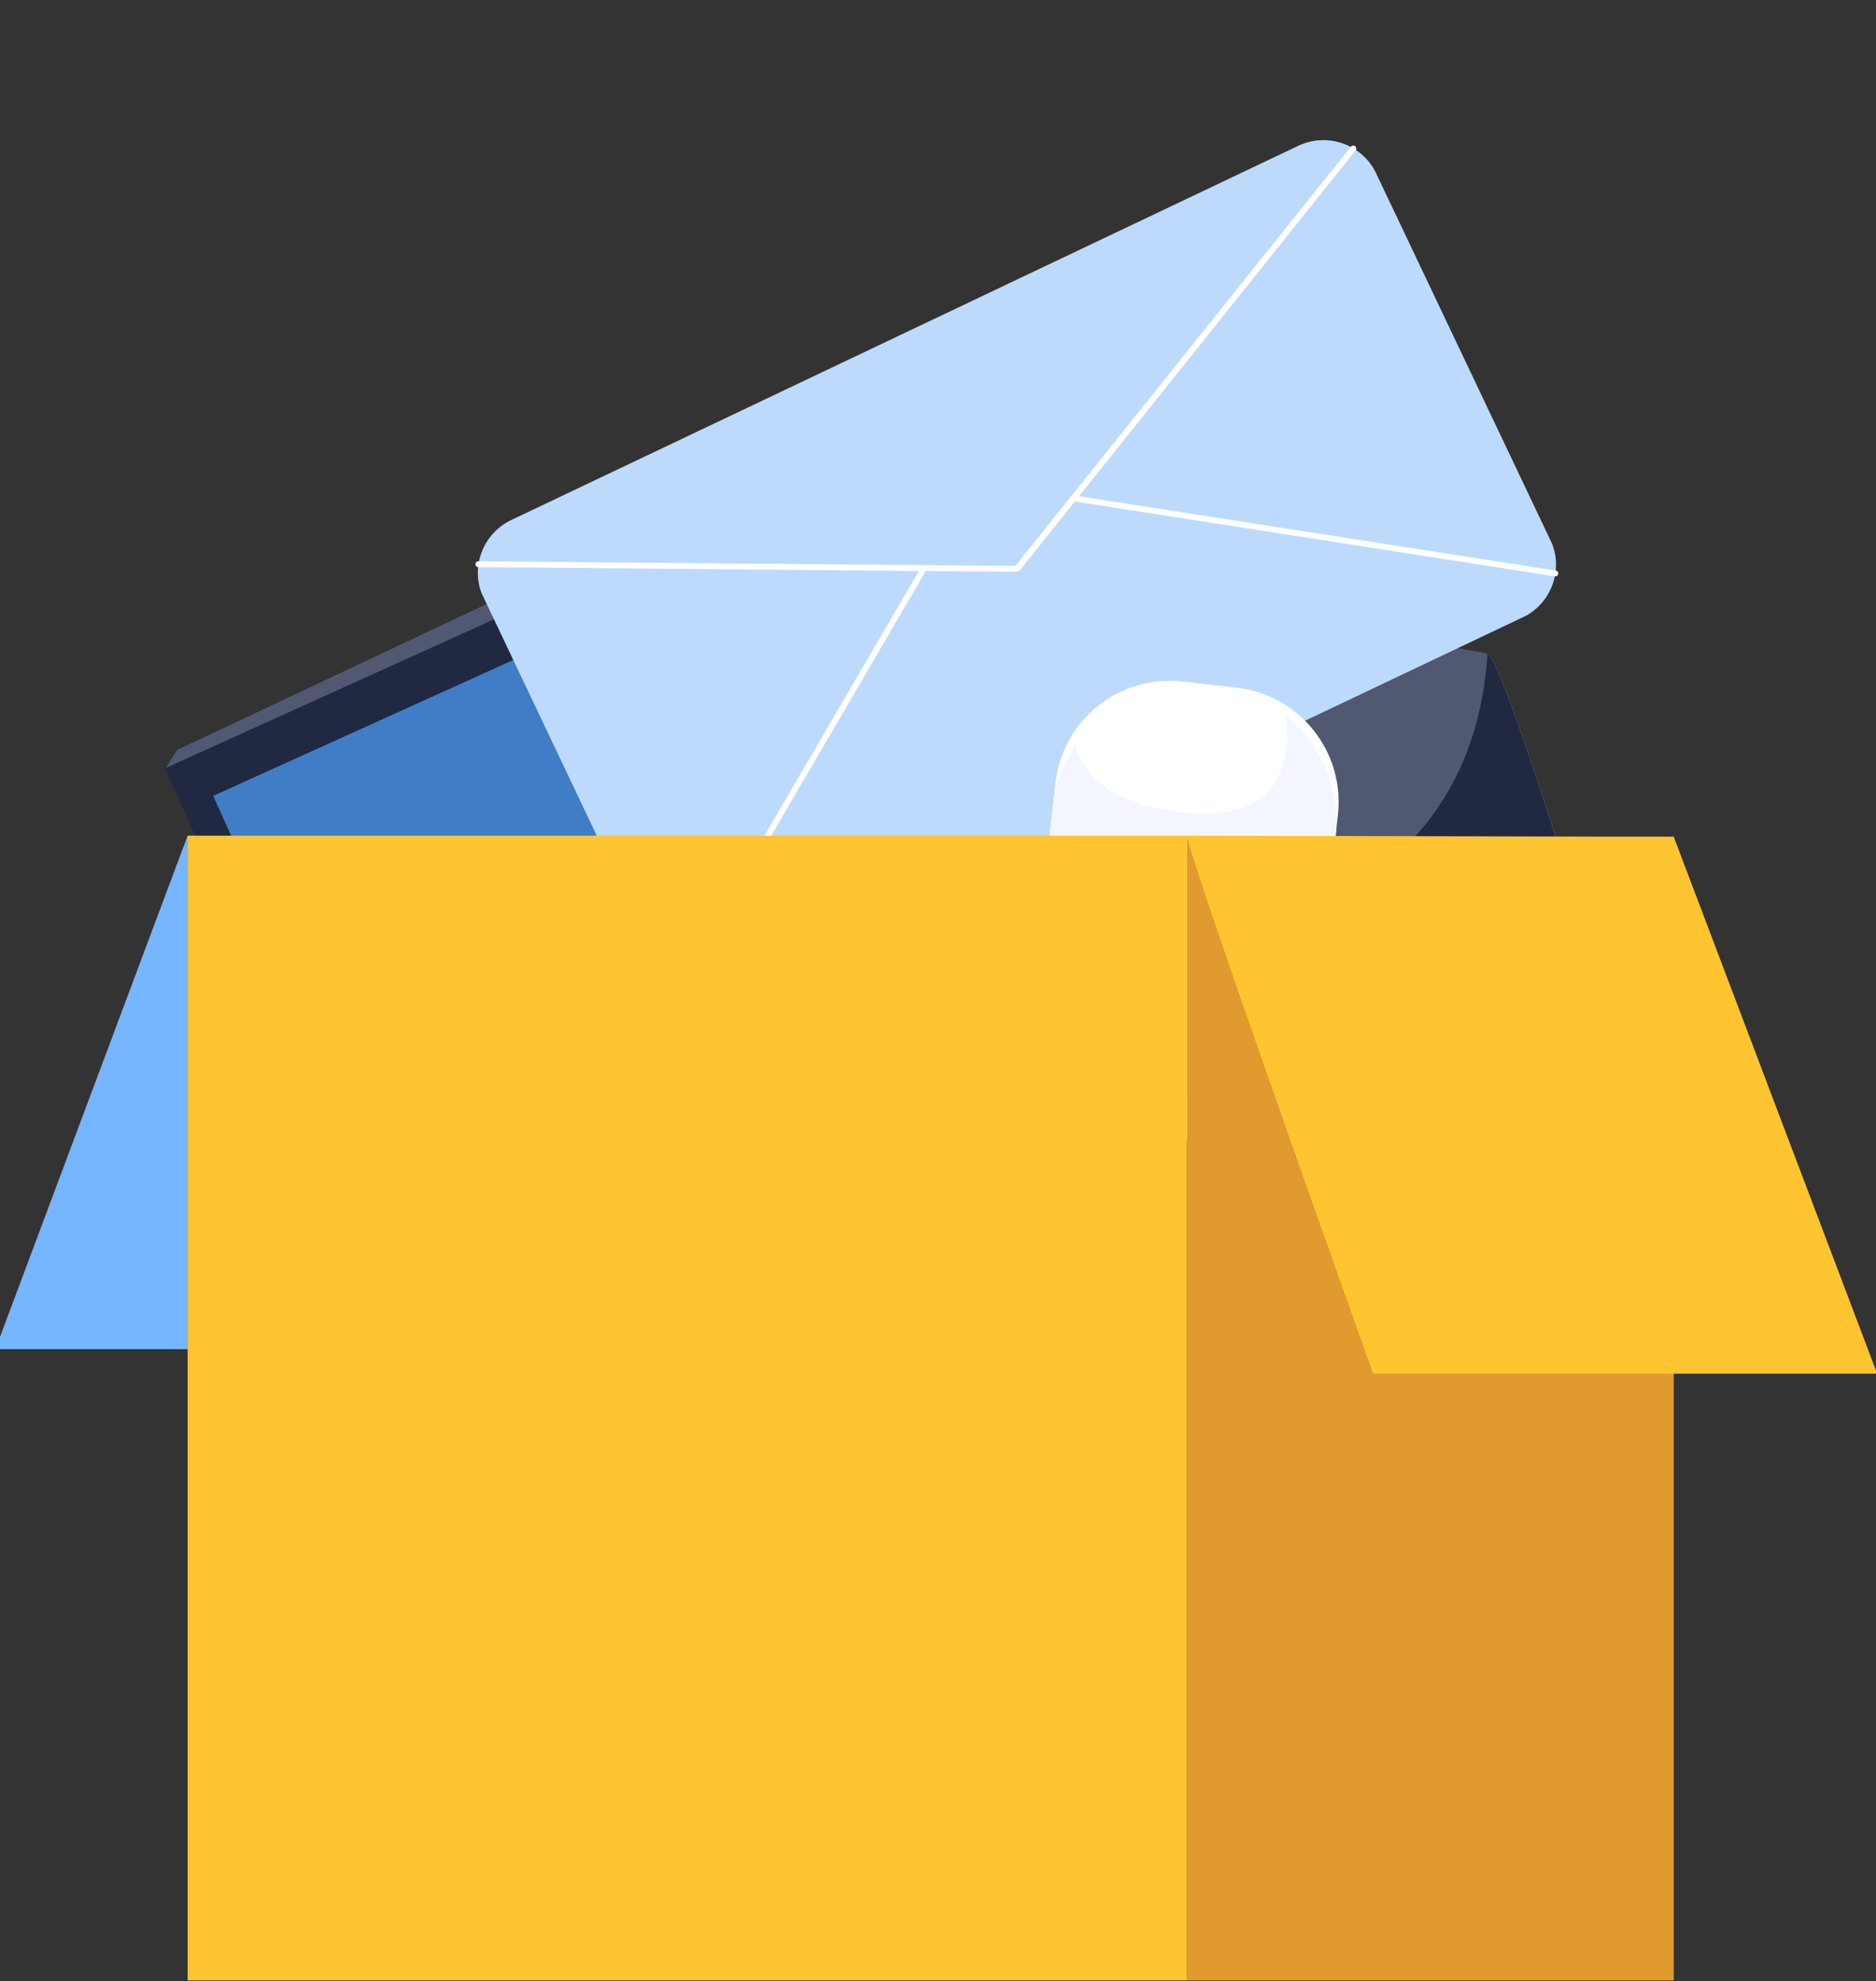 <svg width="392" height="414" viewBox="0 0 392 414" fill="none" xmlns="http://www.w3.org/2000/svg">
<rect x="0" y="0" width="392" height="414" fill="#333333" stroke="none"/>
<g clip-path="url(#clip0_55_16587)">
<g clip-path="url(#clip1_55_16587)">
<path d="M34.536 160.62L37.025 156.71L125.961 114.771L179.266 234.125V243.301L123.661 120.257L34.536 160.62Z" fill="#515872"/>
<path d="M34.462 160.556L123.588 120.201L179.187 243.226L90.061 283.581L34.462 160.556Z" fill="#212841"/>
<path d="M44.544 166.307L121.241 131.58L169.089 237.453L92.392 272.18L44.544 166.307Z" fill="#417DC6"/>
<path d="M329.193 187.928C329.193 187.928 313.63 136.875 310.732 136.528C307.834 136.181 232.255 121.549 229.388 124.703C226.522 127.856 208.029 162.543 208.029 165.318C208.029 168.093 215.653 211.609 215.653 211.609L329.193 187.928Z" fill="#515872"/>
<path d="M215.652 211.515C215.652 211.515 214.644 205.87 213.384 198.523H219.685C298.445 200.068 309.44 158.318 310.826 136.56C314.134 138.862 329.067 187.833 329.067 187.833L215.652 211.515Z" fill="#212841"/>
<g clip-path="url(#clip2_55_16587)">
<path d="M106.85 108.657L271.262 30.475C277.368 27.572 284.663 30.149 287.556 36.233L323.956 112.78C326.848 118.863 324.244 126.149 318.137 129.052L153.726 207.234C147.62 210.138 140.325 207.56 137.432 201.476L101.032 124.929C98.139 118.846 100.744 111.56 106.85 108.657Z" fill="#BDDAFD"/>
<path d="M212.739 119.414L212.994 119.292L283.263 31.418C283.365 31.289 283.411 31.125 283.393 30.963C283.374 30.801 283.292 30.652 283.164 30.551C283.101 30.498 283.029 30.459 282.95 30.436C282.872 30.413 282.789 30.405 282.708 30.415C282.627 30.424 282.548 30.45 282.477 30.491C282.406 30.532 282.344 30.587 282.295 30.652L212.183 118.245L99.982 117.284C99.9 117.281 99.819 117.294 99.742 117.323C99.666 117.353 99.596 117.397 99.537 117.454C99.478 117.511 99.432 117.58 99.401 117.655C99.369 117.731 99.353 117.812 99.355 117.894C99.353 118.057 99.416 118.215 99.53 118.332C99.644 118.449 99.8 118.516 99.964 118.518L212.476 119.476C212.567 119.475 212.657 119.454 212.739 119.414Z" fill="white"/>
<path d="M325.259 120.389C325.351 120.347 325.431 120.281 325.491 120.198C325.55 120.115 325.587 120.018 325.597 119.917C325.611 119.838 325.609 119.757 325.592 119.679C325.574 119.601 325.541 119.528 325.495 119.463C325.448 119.398 325.389 119.343 325.321 119.301C325.253 119.259 325.177 119.231 325.098 119.219L224.366 103.517C224.281 103.492 224.192 103.486 224.105 103.498C224.017 103.51 223.934 103.541 223.859 103.588C223.784 103.636 223.721 103.698 223.672 103.772C223.624 103.845 223.591 103.929 223.577 104.016C223.563 104.103 223.568 104.191 223.591 104.276C223.615 104.361 223.656 104.44 223.712 104.508C223.768 104.576 223.838 104.63 223.918 104.669C223.997 104.707 224.084 104.729 224.172 104.731L324.904 120.433C325.024 120.457 325.148 120.442 325.259 120.389V120.389Z" fill="white"/>
<path d="M141.921 207.32C142.038 207.272 142.137 207.188 142.204 207.081L193.603 119.037C193.643 118.967 193.669 118.888 193.679 118.808C193.689 118.727 193.683 118.645 193.661 118.566C193.639 118.488 193.602 118.415 193.552 118.351C193.501 118.287 193.439 118.233 193.368 118.193C193.299 118.153 193.222 118.127 193.143 118.117C193.063 118.107 192.983 118.112 192.905 118.134C192.828 118.155 192.756 118.191 192.693 118.241C192.63 118.29 192.577 118.352 192.538 118.422L141.139 206.465C141.097 206.534 141.069 206.61 141.056 206.689C141.044 206.769 141.048 206.85 141.067 206.928C141.087 207.006 141.122 207.079 141.17 207.143C141.218 207.207 141.279 207.261 141.349 207.301C141.435 207.351 141.532 207.379 141.632 207.382C141.732 207.386 141.831 207.364 141.921 207.32Z" fill="white"/>
</g>
<path d="M247.128 142.411L258.428 143.701C271.601 145.206 281.061 157.114 279.558 170.299L274.218 217.138C272.715 230.323 260.817 239.792 247.645 238.287L236.345 236.997C223.172 235.492 213.712 223.584 215.215 210.399L220.555 163.56C222.059 150.375 233.956 140.906 247.128 142.411Z" fill="white"/>
<path d="M215.786 205.806L220.07 168.25C220.602 163.735 222.2 159.411 224.733 155.636C226.213 161.786 231.727 168.25 247.731 169.763C267.074 171.687 269.784 159.957 268.712 149.582C272.443 152.619 275.349 156.549 277.16 161.008C278.972 165.467 279.631 170.311 279.077 175.093L274.824 212.618C274.2 218.209 271.931 223.488 268.303 227.785L225.174 230.529C221.743 227.464 219.098 223.617 217.464 219.315C215.83 215.012 215.255 210.379 215.786 205.806V205.806Z" fill="#F3F6FF"/>
<path d="M248.016 174.811H349.743V414.182H248.016V174.811Z" fill="#E09A2E"/>
<path d="M39.207 174.621H248.016V414.182H39.207V174.621Z" fill="#FFC531"/>
<path d="M248.016 174.621C248.016 178.153 286.924 287.038 286.924 287.038H392.242L349.743 174.873L248.016 174.621Z" fill="#FFC531"/>
<path d="M39.207 174.621L-0.961 281.93H39.207V174.621Z" fill="#76B5FF"/>
</g>
</g>
<defs>
<clipPath id="clip0_55_16587">
<rect width="392" height="414" fill="white"/>
</clipPath>
<clipPath id="clip1_55_16587">
<rect width="393.182" height="414.832" fill="white" transform="matrix(-1 0 0 1 392 -1)"/>
</clipPath>
<clipPath id="clip2_55_16587">
<rect width="206.538" height="109.155" fill="white" transform="matrix(-0.903 0.429 0.429 0.903 282.318 25.218)"/>
</clipPath>
</defs>
</svg>
